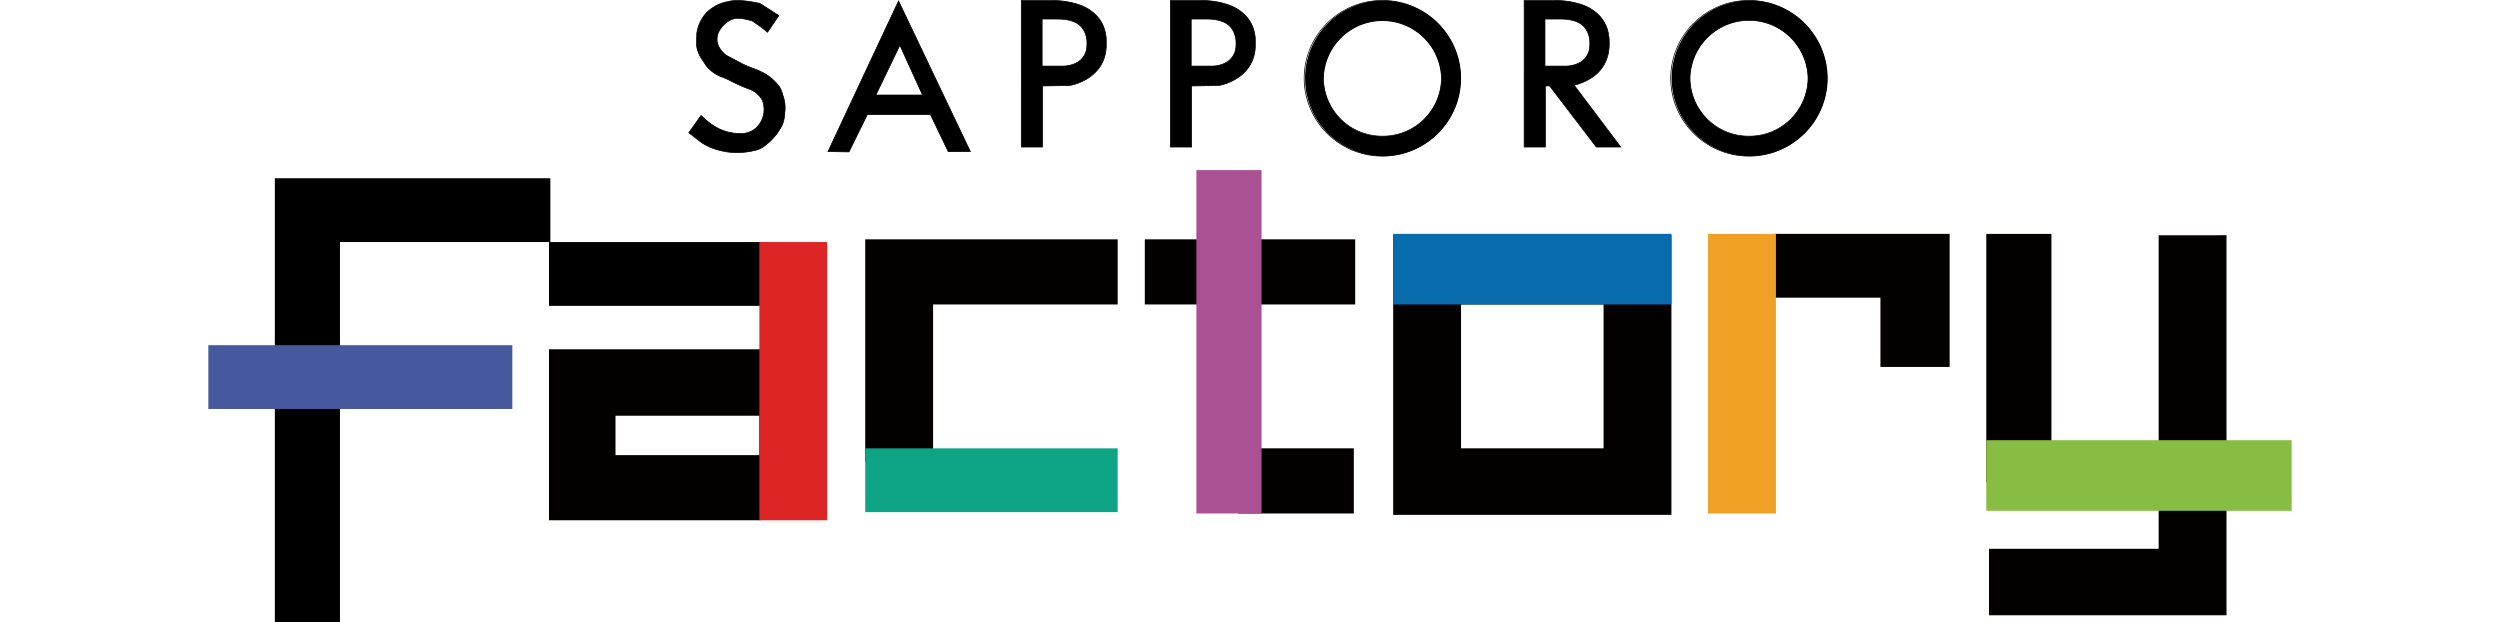 <svg xmlns="http://www.w3.org/2000/svg" width="566.4" height="140.934" viewBox="-47.2 0 566.4 140.934"><defs><clipPath id="a"><path fill="none" d="M0 0h472v140.934H0z"/></clipPath></defs><path d="M15.067 40.384v100.55h14.759v-86.1h47.661v-14.45Z"/><path fill="#46599f" d="M0 78.205h68.878v14.454H0z"/><path d="M77.18 54.838h48.584V69.29H77.18z"/><path d="M77.18 117.873h47.968V79.129H77.18Zm15.068-23.677h32.595v8.917H92.248Z" fill="#040000"/><path fill="#dd2526" d="M124.843 54.838h15.374v63.035h-15.374z"/><path d="M206.02 54.223h-57.193v50.427h15.375V68.981h41.818Z" fill="#040000"/><path fill="#0ea486" d="M148.826 101.576h57.193v14.452h-57.193z"/><path fill="#040000" d="M212.169 54.222h47.662V68.98h-47.662zm21.217 47.354h26.137v14.759h-26.137z"/><path fill="#a95193" d="M223.853 38.539h14.76v77.796h-14.76z"/><path d="M268.441 116.643h63.036V53.3h-63.036Zm47.662-15.067h-32.288V68.981h32.288Z" fill="#040000"/><path fill="#076bac" d="M268.441 52.991h63.036V68.98h-63.036z"/><path d="M354.846 52.992v14.45h23.984v15.685h15.681V52.992Z" fill="#040000"/><path fill="#f0a025" d="M339.779 52.992h15.375v63.343h-15.375z"/><path d="M441.865 53.3v71.031H403.43v15.063h53.809v-86.1Z" fill="#040000"/><path fill="#040000" d="M402.815 52.992h14.759v56.271h-14.759z"/><path fill="#87bd42" d="M402.814 99.732H472v15.99h-69.186z"/><g clip-path="url(#a)"><path d="m126.687 7.316 2.562-3.792-4.3-2.767c-2.379-.418-4.83-.989-7.231-.4a9.462 9.462 0 0 0-4.849 2.524 8.678 8.678 0 0 0-2.2 4.688c-.029.935-.1 1.876-.041 2.813.094 1.6 1.232 3.013 2.051 4.331 1.194 1.925 3.326 2.47 5.24 3.4a39.193 39.193 0 0 0 4.268 1.941 5.782 5.782 0 0 1 3.276 2.559 5.7 5.7 0 0 1-.3 5.007c-1.67 3.543-6.707 2.929-9.535 1.513a13.157 13.157 0 0 1-2.9-1.987c-.362-.328-.736-.648-1.1-.973l-2.768 3.9 2.768 2.152a12.558 12.558 0 0 0 4.464 1.9 16.015 16.015 0 0 0 8.3-.183 7.478 7.478 0 0 0 2.5-1.571 12.8 12.8 0 0 0 3.186-4.142 8.4 8.4 0 0 0 .543-2.781 8.077 8.077 0 0 0-.381-3.693 8.248 8.248 0 0 0-.818-2.076 14.148 14.148 0 0 0-1.828-1.943c-1.919-1.709-4.522-2.171-6.739-3.344 0 0-3.422-1.811-3.483-1.845a5.915 5.915 0 0 1-1.666-1.9 3.779 3.779 0 0 1-.114-3.3 6.02 6.02 0 0 1 1.82-2.237 4.172 4.172 0 0 1 2.232-.947 7.97 7.97 0 0 1 2.385.281 4.682 4.682 0 0 1 1.387.416l2.05 1.435Z"/><path d="M119.94.025a23.955 23.955 0 0 1 4.244.514c.259.047.517.094.774.139h.016l4.387 2.82-2.657 3.933-1.3-1.079-2.052-1.436a2.733 2.733 0 0 0-.98-.317c-.141-.029-.273-.055-.378-.084a7.927 7.927 0 0 0-2.361-.278 4.148 4.148 0 0 0-2.189.933 5.868 5.868 0 0 0-1.794 2.207 3.7 3.7 0 0 0 .112 3.228 5.859 5.859 0 0 0 1.633 1.866c.061.034 3.208 1.7 3.465 1.836l.018.009a23.664 23.664 0 0 0 2.505 1.085 13.47 13.47 0 0 1 4.249 2.269 14.438 14.438 0 0 1 1.839 1.955 4.7 4.7 0 0 1 .623 1.46c.067.223.131.434.206.636a8.1 8.1 0 0 1 .386 3.729c-.013.118-.025.251-.039.392a6.823 6.823 0 0 1-.514 2.42l-.113.195a12.353 12.353 0 0 1-3.094 3.971c-.157.12-.315.246-.468.368a5.688 5.688 0 0 1-2.05 1.215 18.546 18.546 0 0 1-4.7.651 14.024 14.024 0 0 1-3.64-.468 12.574 12.574 0 0 1-4.493-1.912l-2.768-2.152-.061-.047 2.865-4.031.067.06c.157.141.316.28.475.419.206.181.419.368.625.554a13.093 13.093 0 0 0 2.884 1.975 10.9 10.9 0 0 0 4.651 1.11 4.916 4.916 0 0 0 4.776-2.586 5.657 5.657 0 0 0 .3-4.936 5.639 5.639 0 0 0-3.231-2.52 29.019 29.019 0 0 1-3.386-1.505 92.758 92.758 0 0 0-.89-.439c-.405-.2-.827-.38-1.235-.557a8.041 8.041 0 0 1-4.038-2.874c-.147-.237-.3-.473-.466-.723a7.774 7.774 0 0 1-1.6-3.646c-.043-.717-.013-1.445.016-2.15.009-.224.018-.447.025-.67a8.7 8.7 0 0 1 2.224-4.739A9.342 9.342 0 0 1 117.694.28a9.313 9.313 0 0 1 2.246-.255Zm4.975.808a76.35 76.35 0 0 1-.759-.137 23.835 23.835 0 0 0-4.216-.511 9.156 9.156 0 0 0-2.208.251 9.193 9.193 0 0 0-4.808 2.5 8.531 8.531 0 0 0-2.183 4.637 75.42 75.42 0 0 1-.025.672c-.029.7-.058 1.425-.016 2.134a7.659 7.659 0 0 0 1.571 3.568c.164.25.32.487.468.726.927 1.5 2.4 2.135 3.966 2.812.41.178.833.361 1.242.56.3.145.6.3.891.44a28.469 28.469 0 0 0 3.368 1.5 5.8 5.8 0 0 1 3.321 2.6 5.808 5.808 0 0 1-.3 5.078 4.316 4.316 0 0 1-2.048 2.08 6.475 6.475 0 0 1-2.872.6 11.069 11.069 0 0 1-4.723-1.127 13.255 13.255 0 0 1-2.92-2c-.205-.186-.418-.372-.624-.553l-.41-.361-2.672 3.76 2.707 2.1a12.443 12.443 0 0 0 4.437 1.884 13.863 13.863 0 0 0 3.6.463 18.386 18.386 0 0 0 4.664-.646 5.567 5.567 0 0 0 2-1.186c.153-.123.312-.25.471-.371a12.231 12.231 0 0 0 3.053-3.923l.113-.195a6.74 6.74 0 0 0 .493-2.354c.014-.142.026-.276.039-.395a7.946 7.946 0 0 0-.377-3.656c-.077-.207-.144-.43-.209-.645a4.584 4.584 0 0 0-.6-1.41 14.274 14.274 0 0 0-1.818-1.931 13.349 13.349 0 0 0-4.2-2.24 23.784 23.784 0 0 1-2.522-1.093c-.085-.04-.4-.208-1.721-.906-.644-.341-1.73-.916-1.766-.937a6.025 6.025 0 0 1-1.7-1.928 3.87 3.87 0 0 1-.115-3.379 6.023 6.023 0 0 1 1.845-2.266 4.273 4.273 0 0 1 2.275-.961 8.094 8.094 0 0 1 2.408.284c.1.027.229.054.367.082a2.766 2.766 0 0 1 1.047.347l2.054 1.437 1.163.968 2.467-3.651Zm31.462-.625L140.388 34.34l4.767.077 4.151-8.457h14.3l4.023 8.38h5.023Zm-5.134 21.319 5.427-11.275 5.125 11.275Z"/><path d="m156.376.021 16.4 34.4h-5.2l-4.023-8.38h-14.2l-4.151 8.457-4.942-.08Zm16.146 34.239L156.378.395l-15.865 33.867 4.593.074 4.15-8.456h14.4l4.023 8.38Zm-15.846-24.2 5.247 11.544h-10.807Zm5 11.384-5-11.006-5.3 11.006ZM190.851.106h-6.666v33.205h4.816V19.478l6.149-.1s7.278-1.126 8.2-7.891S200.178.106 190.851.106m2.87 14.862h-4.818V4.311h3.382c3.384 0 6.869.921 6.765 5.841s-5.329 4.818-5.329 4.818"/><path d="M184.109.026h6.742a19.381 19.381 0 0 1 6.455.969 9.808 9.808 0 0 1 4.189 2.721 8.18 8.18 0 0 1 1.778 3.462 11.527 11.527 0 0 1 .162 4.316 8.574 8.574 0 0 1-1.686 4.125 9.556 9.556 0 0 1-2.8 2.416 12.137 12.137 0 0 1-3.782 1.419h-.011l-6.07.1v13.84h-4.976Zm11.038 19.269a12 12 0 0 0 3.726-1.4 8.646 8.646 0 0 0 4.4-6.422 9.358 9.358 0 0 0-1.9-7.651c-2.076-2.379-5.714-3.636-10.522-3.636h-6.582v33.048h4.656V19.399Zm-6.324-15.066h3.462c2.565 0 4.353.553 5.467 1.69a5.648 5.648 0 0 1 1.378 4.232 4.523 4.523 0 0 1-2.588 4.25 6.868 6.868 0 0 1-2.8.646h-4.923Zm4.923 10.659a6.82 6.82 0 0 0 2.726-.63 4.32 4.32 0 0 0 2.5-4.109 5.5 5.5 0 0 0-1.333-4.117c-1.082-1.105-2.833-1.642-5.353-1.642h-3.301v10.5ZM224.624.106h-6.663v33.205h4.818V19.478l6.15-.1s7.276-1.126 8.2-7.891S233.95.106 224.624.106m2.871 14.862h-4.819V4.311h3.384c3.382 0 6.866.921 6.763 5.841s-5.328 4.818-5.328 4.818"/><path d="M217.881.026h6.743a19.379 19.379 0 0 1 6.454.969 9.809 9.809 0 0 1 4.188 2.722 8.181 8.181 0 0 1 1.778 3.462 11.525 11.525 0 0 1 .162 4.316 8.577 8.577 0 0 1-1.686 4.125 9.556 9.556 0 0 1-2.8 2.416 12.132 12.132 0 0 1-3.781 1.419h-.011l-6.071.1v13.839h-4.978Zm11.04 19.269a11.994 11.994 0 0 0 3.725-1.4 8.648 8.648 0 0 0 4.4-6.422 9.358 9.358 0 0 0-1.9-7.651c-2.08-2.379-5.715-3.636-10.522-3.636h-6.583v33.048h4.658V19.399Zm-6.325-15.066h3.464c2.563 0 4.35.553 5.464 1.69a5.65 5.65 0 0 1 1.379 4.233 4.523 4.523 0 0 1-2.587 4.25 6.865 6.865 0 0 1-2.8.646h-4.92Zm4.924 10.659a6.817 6.817 0 0 0 2.726-.63 4.32 4.32 0 0 0 2.5-4.109 5.5 5.5 0 0 0-1.334-4.118c-1.082-1.1-2.832-1.642-5.35-1.642h-3.3v10.5ZM266.005.111a17.628 17.628 0 1 0 17.729 17.627A17.679 17.679 0 0 0 266.005.111m0 30.745a13.247 13.247 0 0 1-13.377-13.117 13.379 13.379 0 0 1 26.752 0 13.248 13.248 0 0 1-13.375 13.112"/><path d="M266.005.026a17.815 17.815 0 0 1 16.41 10.814 17.628 17.628 0 0 1-3.817 19.414 17.848 17.848 0 0 1-29-5.629 17.625 17.625 0 0 1 3.815-19.414A17.806 17.806 0 0 1 266.005.026Zm0 35.255a17.548 17.548 0 1 0-17.649-17.548 17.619 17.619 0 0 0 17.649 17.548Zm0-30.746a13.5 13.5 0 0 1 9.514 3.866 13.02 13.02 0 0 1 0 18.666 13.645 13.645 0 0 1-19.029 0 13.02 13.02 0 0 1 0-18.666 13.5 13.5 0 0 1 9.515-3.866Zm0 26.236a13.183 13.183 0 0 0 13.3-13.037 13.3 13.3 0 0 0-26.592 0 13.184 13.184 0 0 0 13.292 13.037ZM349.057.111a17.627 17.627 0 1 0 17.727 17.627A17.678 17.678 0 0 0 349.057.111m0 30.745a13.249 13.249 0 0 1-13.379-13.118 13.38 13.38 0 0 1 26.755 0 13.249 13.249 0 0 1-13.376 13.113"/><path d="M349.057.026a17.815 17.815 0 0 1 16.408 10.814 17.626 17.626 0 0 1-3.814 19.414 17.847 17.847 0 0 1-29-5.628 17.626 17.626 0 0 1 3.813-19.415A17.806 17.806 0 0 1 349.057.026Zm0 35.254a17.547 17.547 0 1 0-17.649-17.547 17.617 17.617 0 0 0 17.649 17.547Zm0-30.745a13.5 13.5 0 0 1 9.513 3.866 13.019 13.019 0 0 1 0 18.666 13.646 13.646 0 0 1-19.03 0 13.019 13.019 0 0 1 0-18.666 13.506 13.506 0 0 1 9.517-3.866Zm0 26.236a13.184 13.184 0 0 0 13.3-13.038 13.3 13.3 0 0 0-26.595 0 13.185 13.185 0 0 0 13.295 13.038Zm-29.062 2.54-10.555-14.01c1.472-.33 7.042-1.959 7.84-7.82.922-6.765-3.179-11.378-12.5-11.378h-6.662v33.208h4.809V19.478l.948-.016 10.587 13.849Zm-17.168-18.343V4.311h3.383c3.384 0 6.868.921 6.766 5.841s-5.332 4.818-5.332 4.818Z"/><path d="M320.156 33.394h-5.729L303.84 19.543l-.829.014v13.837h-4.978V.026h6.742a19.379 19.379 0 0 1 6.452.969 9.81 9.81 0 0 1 4.189 2.721 8.182 8.182 0 0 1 1.779 3.462 11.527 11.527 0 0 1 .162 4.316 8.552 8.552 0 0 1-3.7 6.039 12.272 12.272 0 0 1-4.081 1.821Zm-5.654-.16h5.333l-10.533-13.981.121-.027c1.627-.365 7-2 7.778-7.753a9.359 9.359 0 0 0-1.9-7.651c-2.079-2.379-5.718-3.636-10.525-3.636h-6.582v33.048h4.658V19.399l1.067-.018Zm-6.831-18.186h-4.923V4.229h3.463c2.564 0 4.352.553 5.466 1.69a5.651 5.651 0 0 1 1.38 4.233 4.524 4.524 0 0 1-2.59 4.25 6.871 6.871 0 0 1-2.797.646Zm-4.763-.16h4.763a6.824 6.824 0 0 0 2.727-.63 4.321 4.321 0 0 0 2.5-4.109 5.5 5.5 0 0 0-1.334-4.118c-1.082-1.1-2.833-1.642-5.352-1.642h-3.3Z"/></g></svg>